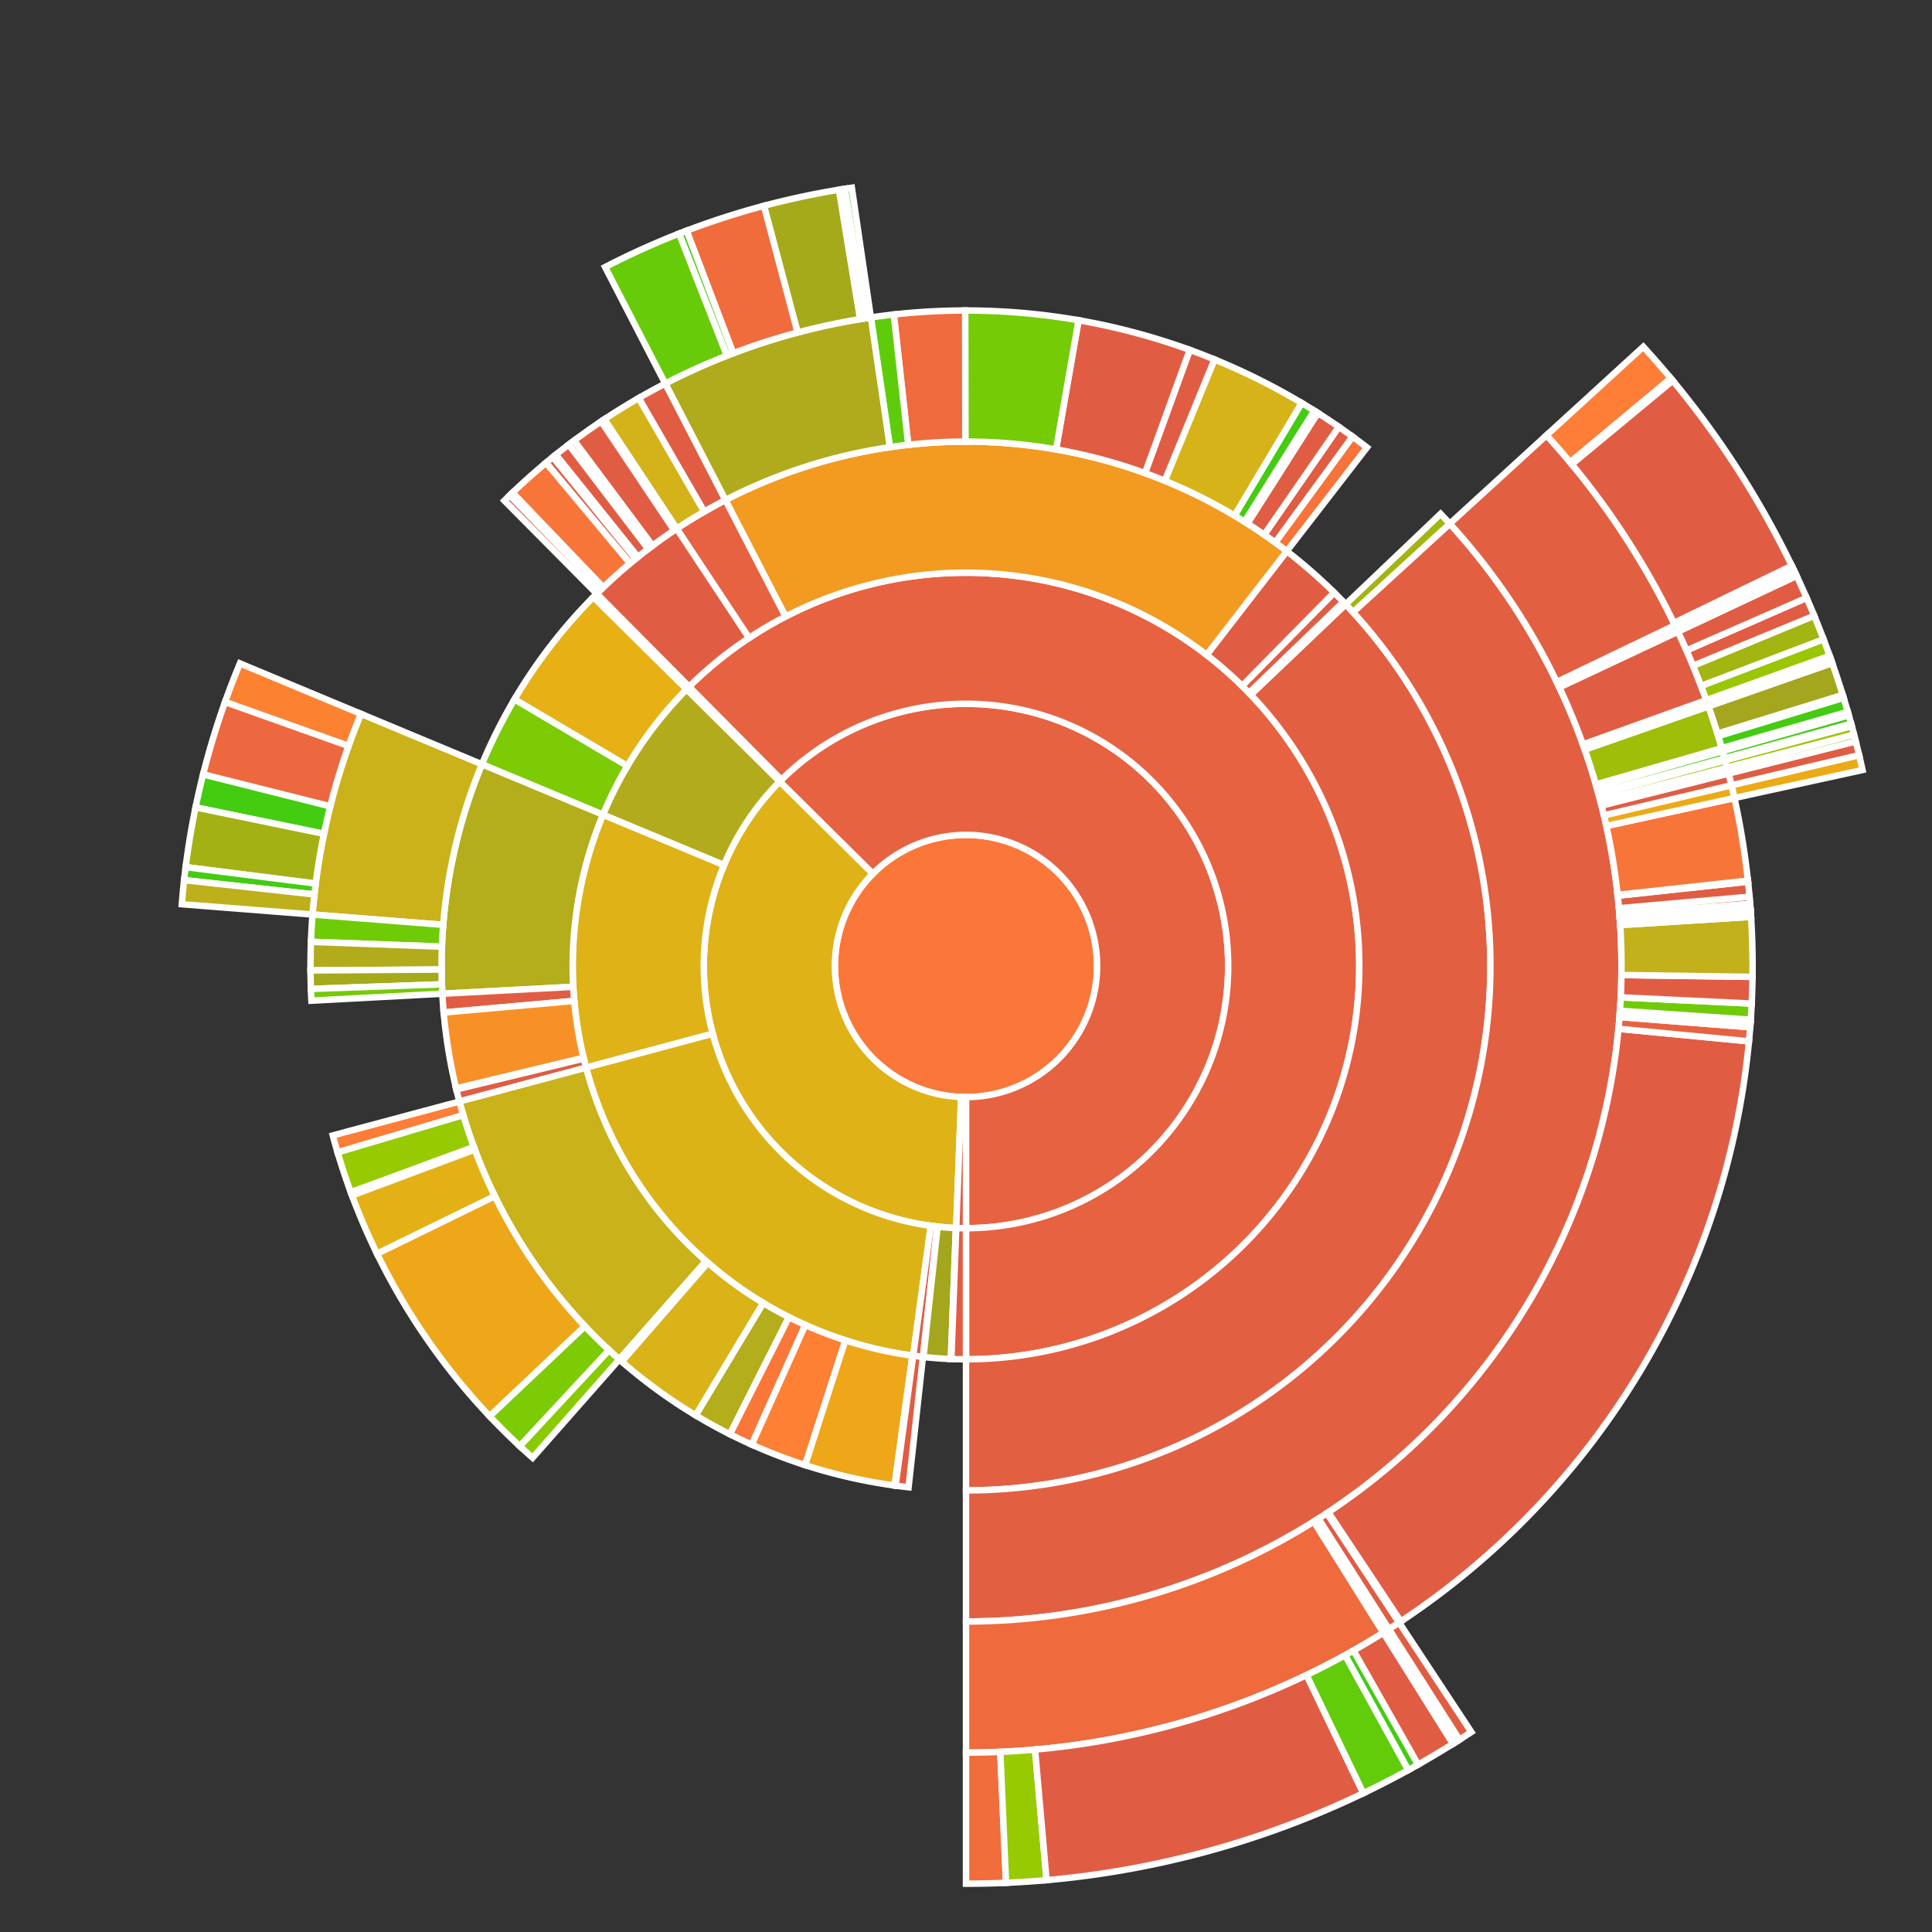 <svg baseProfile="full" width="300" height="300" viewBox="0 0 300 300" version="1.1"
xmlns="http://www.w3.org/2000/svg" xmlns:ev="http://www.w3.org/2001/xml-events"
xmlns:xlink="http://www.w3.org/1999/xlink">

<rect x="0" y="0" width="300" height="300" fill="#333333" stroke="none"/>

<style>rect.s{mask:url(#mask);}</style>
<defs>
  <pattern id="white" width="4" height="4" patternUnits="userSpaceOnUse" patternTransform="rotate(45)">
    <rect width="2" height="2" transform="translate(0,0)" fill="white"></rect>
  </pattern>
  <mask id="mask">
    <rect x="0" y="0" width="100%" height="100%" fill="url(#white)"></rect>
  </mask>
</defs>

<circle cx="150.0" cy="150.0" fill="#fa7739" r="20.357" stroke="white" stroke-width="1" />
<path d="M 150.0 170.357 L 150.0 190.714 A 40.714 40.714 0 1 0 121.068 121.354 L 135.534 135.677 A 20.357 20.357 0 1 1 150.0 170.357 z" fill="#e76241" stroke="white" stroke-width="1" />
<path d="M 150.0 190.714 L 150.0 211.071 A 61.071 61.071 0 1 0 106.989 106.643 L 121.326 121.095 A 40.714 40.714 0 1 1 150.0 190.714 z" fill="#e76241" stroke="white" stroke-width="1" />
<path d="M 150.0 211.071 L 150.0 231.429 A 81.429 81.429 0 0 0 208.956 93.832 L 194.217 107.874 A 61.071 61.071 0 0 1 150.0 211.071 z" fill="#e35f42" stroke="white" stroke-width="1" />
<path d="M 150.0 231.429 L 150.0 251.786 A 101.786 101.786 0 0 0 225.121 81.318 L 210.097 95.055 A 81.429 81.429 0 0 1 150.0 231.429 z" fill="#e35f42" stroke="white" stroke-width="1" />
<path d="M 150.0 251.786 L 150.0 272.143 A 122.143 122.143 0 0 0 214.82 253.524 L 204.017 236.27 A 101.786 101.786 0 0 1 150.0 251.786 z" fill="#ef6a3d" stroke="white" stroke-width="1" />
<path d="M 150.0 272.143 L 150.0 292.5 A 142.5 142.5 0 0 0 156.214 292.364 L 155.327 272.027 A 122.143 122.143 0 0 1 150.0 272.143 z" fill="#f26d3c" stroke="white" stroke-width="1" />
<path d="M 155.327 272.027 L 156.214 292.364 A 142.5 142.5 0 0 0 162.508 291.95 L 160.721 271.671 A 122.143 122.143 0 0 1 155.327 272.027 z" fill="#97ca00" stroke="white" stroke-width="1" />
<path d="M 160.721 271.671 L 162.508 291.95 A 142.5 142.5 0 0 0 211.699 278.45 L 202.885 260.1 A 122.143 122.143 0 0 1 160.721 271.671 z" fill="#e05d44" stroke="white" stroke-width="1" />
<path d="M 202.885 260.1 L 211.699 278.45 A 142.5 142.5 0 0 0 218.688 274.853 L 208.876 257.016 A 122.143 122.143 0 0 1 202.885 260.1 z" fill="#63cc0a" stroke="white" stroke-width="1" />
<path d="M 208.876 257.016 L 218.688 274.853 A 142.5 142.5 0 0 0 220.205 274.006 L 210.176 256.291 A 122.143 122.143 0 0 1 208.876 257.016 z" fill="#4c1" stroke="white" stroke-width="1" />
<path d="M 210.176 256.291 L 220.205 274.006 A 142.5 142.5 0 0 0 225.624 270.778 L 214.82 253.524 A 122.143 122.143 0 0 1 210.176 256.291 z" fill="#e05d44" stroke="white" stroke-width="1" />
<path d="M 204.017 236.27 L 214.82 253.524 A 122.143 122.143 0 0 0 215.218 253.274 L 204.349 236.061 A 101.786 101.786 0 0 1 204.017 236.27 z" fill="#4c1" stroke="white" stroke-width="1" />
<path d="M 214.82 253.524 L 225.624 270.778 A 142.5 142.5 0 0 0 226.088 270.486 L 215.218 253.274 A 122.143 122.143 0 0 1 214.82 253.524 z" fill="#4c1" stroke="white" stroke-width="1" />
<path d="M 204.349 236.061 L 215.218 253.274 A 122.143 122.143 0 0 0 215.681 252.98 L 204.735 235.816 A 101.786 101.786 0 0 1 204.349 236.061 z" fill="#4c1" stroke="white" stroke-width="1" />
<path d="M 215.218 253.274 L 226.088 270.486 A 142.5 142.5 0 0 0 226.628 270.143 L 215.681 252.98 A 122.143 122.143 0 0 1 215.218 253.274 z" fill="#4c1" stroke="white" stroke-width="1" />
<path d="M 204.735 235.816 L 215.681 252.98 A 122.143 122.143 0 0 0 217.259 251.956 L 206.049 234.964 A 101.786 101.786 0 0 1 204.735 235.816 z" fill="#e05d44" stroke="white" stroke-width="1" />
<path d="M 215.681 252.98 L 226.628 270.143 A 142.5 142.5 0 0 0 228.469 268.949 L 217.259 251.956 A 122.143 122.143 0 0 1 215.681 252.98 z" fill="#e05d44" stroke="white" stroke-width="1" />
<path d="M 206.049 234.964 L 217.259 251.956 A 122.143 122.143 0 0 0 217.39 251.87 L 206.158 234.892 A 101.786 101.786 0 0 1 206.049 234.964 z" fill="#4c1" stroke="white" stroke-width="1" />
<path d="M 206.158 234.892 L 217.39 251.87 A 122.143 122.143 0 0 0 217.521 251.783 L 206.267 234.819 A 101.786 101.786 0 0 1 206.158 234.892 z" fill="#4c1" stroke="white" stroke-width="1" />
<path d="M 206.267 234.819 L 217.521 251.783 A 122.143 122.143 0 0 0 271.582 161.697 L 251.318 159.747 A 101.786 101.786 0 0 1 206.267 234.819 z" fill="#e05d44" stroke="white" stroke-width="1" />
<path d="M 251.318 159.747 L 271.582 161.697 A 122.143 122.143 0 0 0 271.772 159.511 L 251.477 157.926 A 101.786 101.786 0 0 1 251.318 159.747 z" fill="#e76241" stroke="white" stroke-width="1" />
<path d="M 251.477 157.926 L 271.772 159.511 A 122.143 122.143 0 0 0 271.808 159.042 L 251.506 157.535 A 101.786 101.786 0 0 1 251.477 157.926 z" fill="#e05d44" stroke="white" stroke-width="1" />
<path d="M 251.506 157.535 L 271.808 159.042 A 122.143 122.143 0 0 0 271.858 158.339 L 251.548 156.949 A 101.786 101.786 0 0 1 251.506 157.535 z" fill="#e05d44" stroke="white" stroke-width="1" />
<path d="M 251.548 156.949 L 271.858 158.339 A 122.143 122.143 0 0 0 272.003 155.836 L 251.669 154.863 A 101.786 101.786 0 0 1 251.548 156.949 z" fill="#70cb07" stroke="white" stroke-width="1" />
<path d="M 251.669 154.863 L 272.003 155.836 A 122.143 122.143 0 0 0 272.131 151.685 L 251.776 151.404 A 101.786 101.786 0 0 1 251.669 154.863 z" fill="#e05d44" stroke="white" stroke-width="1" />
<path d="M 251.776 151.404 L 272.131 151.685 A 122.143 122.143 0 0 0 271.904 142.365 L 251.587 143.637 A 101.786 101.786 0 0 1 251.776 151.404 z" fill="#c3b11b" stroke="white" stroke-width="1" />
<path d="M 251.587 143.637 L 271.904 142.365 A 122.143 122.143 0 0 0 271.894 142.209 L 251.578 143.507 A 101.786 101.786 0 0 1 251.587 143.637 z" fill="#e05d44" stroke="white" stroke-width="1" />
<path d="M 251.578 143.507 L 271.894 142.209 A 122.143 122.143 0 0 0 271.884 142.052 L 251.57 143.377 A 101.786 101.786 0 0 1 251.578 143.507 z" fill="#e05d44" stroke="white" stroke-width="1" />
<path d="M 251.57 143.377 L 271.884 142.052 A 122.143 122.143 0 0 0 271.853 141.583 L 251.544 142.986 A 101.786 101.786 0 0 1 251.57 143.377 z" fill="#e05d44" stroke="white" stroke-width="1" />
<path d="M 251.544 142.986 L 271.853 141.583 A 122.143 122.143 0 0 0 271.842 141.427 L 251.535 142.856 A 101.786 101.786 0 0 1 251.544 142.986 z" fill="#e05d44" stroke="white" stroke-width="1" />
<path d="M 251.535 142.856 L 271.842 141.427 A 122.143 122.143 0 0 0 271.831 141.27 L 251.525 142.725 A 101.786 101.786 0 0 1 251.535 142.856 z" fill="#e05d44" stroke="white" stroke-width="1" />
<path d="M 251.525 142.725 L 271.831 141.27 A 122.143 122.143 0 0 0 271.76 140.333 L 251.466 141.944 A 101.786 101.786 0 0 1 251.525 142.725 z" fill="#e05d44" stroke="white" stroke-width="1" />
<path d="M 251.466 141.944 L 271.76 140.333 A 122.143 122.143 0 0 0 271.668 139.24 L 251.39 141.033 A 101.786 101.786 0 0 1 251.466 141.944 z" fill="#e05d44" stroke="white" stroke-width="1" />
<path d="M 251.39 141.033 L 271.668 139.24 A 122.143 122.143 0 0 0 271.438 136.9 L 251.199 139.083 A 101.786 101.786 0 0 1 251.39 141.033 z" fill="#e05d44" stroke="white" stroke-width="1" />
<path d="M 251.199 139.083 L 271.438 136.9 A 122.143 122.143 0 0 0 271.421 136.744 L 251.185 138.954 A 101.786 101.786 0 0 1 251.199 139.083 z" fill="#e05d44" stroke="white" stroke-width="1" />
<path d="M 251.185 138.954 L 271.421 136.744 A 122.143 122.143 0 0 0 269.325 123.913 L 249.437 128.261 A 101.786 101.786 0 0 1 251.185 138.954 z" fill="#f87539" stroke="white" stroke-width="1" />
<path d="M 249.437 128.261 L 269.325 123.913 A 122.143 122.143 0 0 0 268.873 121.927 L 249.061 126.605 A 101.786 101.786 0 0 1 249.437 128.261 z" fill="#ecaa17" stroke="white" stroke-width="1" />
<path d="M 269.325 123.913 L 289.212 119.565 A 142.5 142.5 0 0 0 288.685 117.248 L 268.873 121.927 A 122.143 122.143 0 0 1 269.325 123.913 z" fill="#ecaa17" stroke="white" stroke-width="1" />
<path d="M 249.061 126.605 L 268.873 121.927 A 122.143 122.143 0 0 0 268.427 120.1 L 248.689 125.083 A 101.786 101.786 0 0 1 249.061 126.605 z" fill="#e05d44" stroke="white" stroke-width="1" />
<path d="M 268.873 121.927 L 288.685 117.248 A 142.5 142.5 0 0 0 288.164 115.116 L 268.427 120.1 A 122.143 122.143 0 0 1 268.873 121.927 z" fill="#e05d44" stroke="white" stroke-width="1" />
<path d="M 248.689 125.083 L 268.427 120.1 A 122.143 122.143 0 0 0 268.193 119.189 L 248.494 124.324 A 101.786 101.786 0 0 1 248.689 125.083 z" fill="#9fbc0b" stroke="white" stroke-width="1" />
<path d="M 268.427 120.1 L 288.164 115.116 A 142.5 142.5 0 0 0 287.892 114.054 L 268.193 119.189 A 122.143 122.143 0 0 1 268.427 120.1 z" fill="#9fbc0b" stroke="white" stroke-width="1" />
<path d="M 248.494 124.324 L 268.193 119.189 A 122.143 122.143 0 0 0 267.891 118.053 L 248.242 123.377 A 101.786 101.786 0 0 1 248.494 124.324 z" fill="#9ac603" stroke="white" stroke-width="1" />
<path d="M 268.193 119.189 L 287.892 114.054 A 142.5 142.5 0 0 0 287.539 112.728 L 267.891 118.053 A 122.143 122.143 0 0 1 268.193 119.189 z" fill="#9ac603" stroke="white" stroke-width="1" />
<path d="M 248.242 123.377 L 267.891 118.053 A 122.143 122.143 0 0 0 267.809 117.751 L 248.174 123.125 A 101.786 101.786 0 0 1 248.242 123.377 z" fill="#4c1" stroke="white" stroke-width="1" />
<path d="M 267.891 118.053 L 287.539 112.728 A 142.5 142.5 0 0 0 287.443 112.376 L 267.809 117.751 A 122.143 122.143 0 0 1 267.891 118.053 z" fill="#4c1" stroke="white" stroke-width="1" />
<path d="M 248.174 123.125 L 267.809 117.751 A 122.143 122.143 0 0 0 267.493 116.618 L 247.911 122.182 A 101.786 101.786 0 0 1 248.174 123.125 z" fill="#4c1" stroke="white" stroke-width="1" />
<path d="M 267.809 117.751 L 287.443 112.376 A 142.5 142.5 0 0 0 287.075 111.055 L 267.493 116.618 A 122.143 122.143 0 0 1 267.809 117.751 z" fill="#4c1" stroke="white" stroke-width="1" />
<path d="M 247.911 122.182 L 267.493 116.618 A 122.143 122.143 0 0 0 267.363 116.166 L 247.803 121.805 A 101.786 101.786 0 0 1 247.911 122.182 z" fill="#4c1" stroke="white" stroke-width="1" />
<path d="M 267.493 116.618 L 287.075 111.055 A 142.5 142.5 0 0 0 286.924 110.527 L 267.363 116.166 A 122.143 122.143 0 0 1 267.493 116.618 z" fill="#4c1" stroke="white" stroke-width="1" />
<path d="M 247.803 121.805 L 267.363 116.166 A 122.143 122.143 0 0 0 265.293 109.672 L 246.078 116.393 A 101.786 101.786 0 0 1 247.803 121.805 z" fill="#9ebe09" stroke="white" stroke-width="1" />
<path d="M 267.363 116.166 L 286.924 110.527 A 142.5 142.5 0 0 0 286.273 108.337 L 266.806 114.288 A 122.143 122.143 0 0 1 267.363 116.166 z" fill="#4c1" stroke="white" stroke-width="1" />
<path d="M 266.806 114.288 L 286.273 108.337 A 142.5 142.5 0 0 0 286.139 107.9 L 266.691 113.914 A 122.143 122.143 0 0 1 266.806 114.288 z" fill="#4c1" stroke="white" stroke-width="1" />
<path d="M 266.691 113.914 L 286.139 107.9 A 142.5 142.5 0 0 0 284.509 102.951 L 265.293 109.672 A 122.143 122.143 0 0 1 266.691 113.914 z" fill="#a4a61d" stroke="white" stroke-width="1" />
<path d="M 246.078 116.393 L 265.293 109.672 A 122.143 122.143 0 0 0 265.111 109.155 L 245.926 115.962 A 101.786 101.786 0 0 1 246.078 116.393 z" fill="#4c1" stroke="white" stroke-width="1" />
<path d="M 265.293 109.672 L 284.509 102.951 A 142.5 142.5 0 0 0 284.296 102.347 L 265.111 109.155 A 122.143 122.143 0 0 1 265.293 109.672 z" fill="#4c1" stroke="white" stroke-width="1" />
<path d="M 245.926 115.962 L 265.111 109.155 A 122.143 122.143 0 0 0 264.953 108.712 L 245.794 115.593 A 101.786 101.786 0 0 1 245.926 115.962 z" fill="#e05d44" stroke="white" stroke-width="1" />
<path d="M 265.111 109.155 L 284.296 102.347 A 142.5 142.5 0 0 0 284.112 101.83 L 264.953 108.712 A 122.143 122.143 0 0 1 265.111 109.155 z" fill="#e05d44" stroke="white" stroke-width="1" />
<path d="M 245.794 115.593 L 264.953 108.712 A 122.143 122.143 0 0 0 260.554 98.071 L 242.128 106.726 A 101.786 101.786 0 0 1 245.794 115.593 z" fill="#e05d44" stroke="white" stroke-width="1" />
<path d="M 264.953 108.712 L 284.112 101.83 A 142.5 142.5 0 0 0 283.16 99.258 L 264.137 106.507 A 122.143 122.143 0 0 1 264.953 108.712 z" fill="#9ac603" stroke="white" stroke-width="1" />
<path d="M 264.137 106.507 L 283.16 99.258 A 142.5 142.5 0 0 0 281.71 95.605 L 262.894 103.376 A 122.143 122.143 0 0 1 264.137 106.507 z" fill="#a2b511" stroke="white" stroke-width="1" />
<path d="M 262.894 103.376 L 281.71 95.605 A 142.5 142.5 0 0 0 280.529 92.829 L 261.882 100.996 A 122.143 122.143 0 0 1 262.894 103.376 z" fill="#e05d44" stroke="white" stroke-width="1" />
<path d="M 261.882 100.996 L 280.529 92.829 A 142.5 142.5 0 0 0 278.98 89.416 L 260.554 98.071 A 122.143 122.143 0 0 1 261.882 100.996 z" fill="#e05d44" stroke="white" stroke-width="1" />
<path d="M 242.128 106.726 L 260.554 98.071 A 122.143 122.143 0 0 0 260.32 97.575 L 241.933 106.312 A 101.786 101.786 0 0 1 242.128 106.726 z" fill="#4c1" stroke="white" stroke-width="1" />
<path d="M 260.554 98.071 L 278.98 89.416 A 142.5 142.5 0 0 0 278.706 88.837 L 260.32 97.575 A 122.143 122.143 0 0 1 260.554 98.071 z" fill="#4c1" stroke="white" stroke-width="1" />
<path d="M 241.933 106.312 L 260.32 97.575 A 122.143 122.143 0 0 0 260.083 97.08 L 241.736 105.9 A 101.786 101.786 0 0 1 241.933 106.312 z" fill="#e76241" stroke="white" stroke-width="1" />
<path d="M 260.32 97.575 L 278.706 88.837 A 142.5 142.5 0 0 0 278.431 88.26 L 260.083 97.08 A 122.143 122.143 0 0 1 260.32 97.575 z" fill="#e76241" stroke="white" stroke-width="1" />
<path d="M 241.736 105.9 L 260.083 97.08 A 122.143 122.143 0 0 0 240.145 67.582 L 225.121 81.318 A 101.786 101.786 0 0 1 241.736 105.9 z" fill="#e35f42" stroke="white" stroke-width="1" />
<path d="M 260.083 97.08 L 278.431 88.26 A 142.5 142.5 0 0 0 278.232 87.848 L 259.913 96.727 A 122.143 122.143 0 0 1 260.083 97.08 z" fill="#efa41b" stroke="white" stroke-width="1" />
<path d="M 259.913 96.727 L 278.232 87.848 A 142.5 142.5 0 0 0 259.731 59.085 L 244.055 72.073 A 122.143 122.143 0 0 1 259.913 96.727 z" fill="#e05d44" stroke="white" stroke-width="1" />
<path d="M 244.055 72.073 L 259.731 59.085 A 142.5 142.5 0 0 0 259.438 58.734 L 243.804 71.772 A 122.143 122.143 0 0 1 244.055 72.073 z" fill="#efa41b" stroke="white" stroke-width="1" />
<path d="M 243.804 71.772 L 259.438 58.734 A 142.5 142.5 0 0 0 255.169 53.845 L 240.145 67.582 A 122.143 122.143 0 0 1 243.804 71.772 z" fill="#fe7d37" stroke="white" stroke-width="1" />
<path d="M 210.097 95.055 L 225.121 81.318 A 101.786 101.786 0 0 0 223.695 79.791 L 208.956 93.832 A 81.429 81.429 0 0 1 210.097 95.055 z" fill="#a2b511" stroke="white" stroke-width="1" />
<path d="M 194.217 107.874 L 208.956 93.832 A 81.429 81.429 0 0 0 208.595 93.455 L 193.946 107.592 A 61.071 61.071 0 0 1 194.217 107.874 z" fill="#e05d44" stroke="white" stroke-width="1" />
<path d="M 193.946 107.592 L 208.595 93.455 A 81.429 81.429 0 0 0 207.162 92.007 L 192.871 106.505 A 61.071 61.071 0 0 1 193.946 107.592 z" fill="#e05d44" stroke="white" stroke-width="1" />
<path d="M 192.871 106.505 L 207.162 92.007 A 81.429 81.429 0 0 0 199.81 85.583 L 187.358 101.687 A 61.071 61.071 0 0 1 192.871 106.505 z" fill="#e05d44" stroke="white" stroke-width="1" />
<path d="M 187.358 101.687 L 199.81 85.583 A 81.429 81.429 0 0 0 112.639 77.648 L 121.98 95.736 A 61.071 61.071 0 0 1 187.358 101.687 z" fill="#f39a21" stroke="white" stroke-width="1" />
<path d="M 199.81 85.583 L 212.263 69.479 A 101.786 101.786 0 0 0 210.018 67.792 L 198.015 84.234 A 81.429 81.429 0 0 1 199.81 85.583 z" fill="#f7733a" stroke="white" stroke-width="1" />
<path d="M 198.015 84.234 L 210.018 67.792 A 101.786 101.786 0 0 0 207.889 66.279 L 196.311 83.023 A 81.429 81.429 0 0 1 198.015 84.234 z" fill="#e05d44" stroke="white" stroke-width="1" />
<path d="M 196.311 83.023 L 207.889 66.279 A 101.786 101.786 0 0 0 204.624 64.113 L 193.7 81.291 A 81.429 81.429 0 0 1 196.311 83.023 z" fill="#e05d44" stroke="white" stroke-width="1" />
<path d="M 193.7 81.291 L 204.624 64.113 A 101.786 101.786 0 0 0 204.072 63.765 L 193.258 81.012 A 81.429 81.429 0 0 1 193.7 81.291 z" fill="#e05d44" stroke="white" stroke-width="1" />
<path d="M 193.258 81.012 L 204.072 63.765 A 101.786 101.786 0 0 0 202.123 62.572 L 191.698 80.058 A 81.429 81.429 0 0 1 193.258 81.012 z" fill="#4c1" stroke="white" stroke-width="1" />
<path d="M 191.698 80.058 L 202.123 62.572 A 101.786 101.786 0 0 0 188.582 55.81 L 180.866 74.648 A 81.429 81.429 0 0 1 191.698 80.058 z" fill="#d6b318" stroke="white" stroke-width="1" />
<path d="M 180.866 74.648 L 188.582 55.81 A 101.786 101.786 0 0 0 184.745 54.328 L 177.796 73.462 A 81.429 81.429 0 0 1 180.866 74.648 z" fill="#e05d44" stroke="white" stroke-width="1" />
<path d="M 177.796 73.462 L 184.745 54.328 A 101.786 101.786 0 0 0 167.478 49.726 L 163.983 69.781 A 81.429 81.429 0 0 1 177.796 73.462 z" fill="#e05d44" stroke="white" stroke-width="1" />
<path d="M 163.983 69.781 L 167.478 49.726 A 101.786 101.786 0 0 0 149.869 48.214 L 149.896 68.571 A 81.429 81.429 0 0 1 163.983 69.781 z" fill="#74cb06" stroke="white" stroke-width="1" />
<path d="M 149.896 68.571 L 149.869 48.214 A 101.786 101.786 0 0 0 138.791 48.833 L 141.033 69.067 A 81.429 81.429 0 0 1 149.896 68.571 z" fill="#ef6a3d" stroke="white" stroke-width="1" />
<path d="M 141.033 69.067 L 138.791 48.833 A 101.786 101.786 0 0 0 135.229 49.292 L 138.184 69.433 A 81.429 81.429 0 0 1 141.033 69.067 z" fill="#5fcc0b" stroke="white" stroke-width="1" />
<path d="M 138.184 69.433 L 135.229 49.292 A 101.786 101.786 0 0 0 103.299 59.56 L 112.639 77.648 A 81.429 81.429 0 0 1 138.184 69.433 z" fill="#afab1c" stroke="white" stroke-width="1" />
<path d="M 135.229 49.292 L 132.275 29.15 A 122.143 122.143 0 0 0 131.191 29.314 L 134.326 49.428 A 101.786 101.786 0 0 1 135.229 49.292 z" fill="#4c1" stroke="white" stroke-width="1" />
<path d="M 134.326 49.428 L 131.191 29.314 A 122.143 122.143 0 0 0 130.262 29.462 L 133.552 49.552 A 101.786 101.786 0 0 1 134.326 49.428 z" fill="#fa7739" stroke="white" stroke-width="1" />
<path d="M 133.552 49.552 L 130.262 29.462 A 122.143 122.143 0 0 0 118.621 31.957 L 123.85 51.631 A 101.786 101.786 0 0 1 133.552 49.552 z" fill="#a4aa1a" stroke="white" stroke-width="1" />
<path d="M 123.85 51.631 L 118.621 31.957 A 122.143 122.143 0 0 0 106.617 35.821 L 113.848 54.851 A 101.786 101.786 0 0 1 123.85 51.631 z" fill="#f06c3d" stroke="white" stroke-width="1" />
<path d="M 113.848 54.851 L 106.617 35.821 A 122.143 122.143 0 0 0 105.447 36.272 L 112.873 55.227 A 101.786 101.786 0 0 1 113.848 54.851 z" fill="#4c1" stroke="white" stroke-width="1" />
<path d="M 112.873 55.227 L 105.447 36.272 A 122.143 122.143 0 0 0 93.959 41.472 L 103.299 59.56 A 101.786 101.786 0 0 1 112.873 55.227 z" fill="#68cb09" stroke="white" stroke-width="1" />
<path d="M 121.98 95.736 L 112.639 77.648 A 81.429 81.429 0 0 0 105.073 82.087 L 116.305 99.065 A 61.071 61.071 0 0 1 121.98 95.736 z" fill="#e76241" stroke="white" stroke-width="1" />
<path d="M 112.639 77.648 L 103.299 59.56 A 101.786 101.786 0 0 0 99.173 61.813 L 109.339 79.45 A 81.429 81.429 0 0 1 112.639 77.648 z" fill="#e05d44" stroke="white" stroke-width="1" />
<path d="M 109.339 79.45 L 99.173 61.813 A 101.786 101.786 0 0 0 93.842 65.108 L 105.073 82.087 A 81.429 81.429 0 0 1 109.339 79.45 z" fill="#d3b319" stroke="white" stroke-width="1" />
<path d="M 116.305 99.065 L 105.073 82.087 A 81.429 81.429 0 0 0 92.653 92.191 L 106.989 106.643 A 61.071 61.071 0 0 1 116.305 99.065 z" fill="#e05d44" stroke="white" stroke-width="1" />
<path d="M 105.073 82.087 L 93.842 65.108 A 101.786 101.786 0 0 0 93.353 65.434 L 104.682 82.347 A 81.429 81.429 0 0 1 105.073 82.087 z" fill="#4c1" stroke="white" stroke-width="1" />
<path d="M 104.682 82.347 L 93.353 65.434 A 101.786 101.786 0 0 0 89.141 68.412 L 101.313 84.73 A 81.429 81.429 0 0 1 104.682 82.347 z" fill="#e05d44" stroke="white" stroke-width="1" />
<path d="M 101.313 84.73 L 89.141 68.412 A 101.786 101.786 0 0 0 88.307 69.041 L 100.646 85.233 A 81.429 81.429 0 0 1 101.313 84.73 z" fill="#e05d44" stroke="white" stroke-width="1" />
<path d="M 100.646 85.233 L 88.307 69.041 A 101.786 101.786 0 0 0 86.301 70.61 L 99.041 86.488 A 81.429 81.429 0 0 1 100.646 85.233 z" fill="#e05d44" stroke="white" stroke-width="1" />
<path d="M 99.041 86.488 L 86.301 70.61 A 101.786 101.786 0 0 0 85.844 70.979 L 98.675 86.783 A 81.429 81.429 0 0 1 99.041 86.488 z" fill="#e05d44" stroke="white" stroke-width="1" />
<path d="M 98.675 86.783 L 85.844 70.979 A 101.786 101.786 0 0 0 84.785 71.851 L 97.828 87.481 A 81.429 81.429 0 0 1 98.675 86.783 z" fill="#e05d44" stroke="white" stroke-width="1" />
<path d="M 97.828 87.481 L 84.785 71.851 A 101.786 101.786 0 0 0 79.578 76.508 L 93.663 91.206 A 81.429 81.429 0 0 1 97.828 87.481 z" fill="#f87539" stroke="white" stroke-width="1" />
<path d="M 93.663 91.206 L 79.578 76.508 A 101.786 101.786 0 0 0 79.155 76.916 L 93.324 91.533 A 81.429 81.429 0 0 1 93.663 91.206 z" fill="#f98b2c" stroke="white" stroke-width="1" />
<path d="M 93.324 91.533 L 79.155 76.916 A 101.786 101.786 0 0 0 78.316 77.739 L 92.653 92.191 A 81.429 81.429 0 0 1 93.324 91.533 z" fill="#e05d44" stroke="white" stroke-width="1" />
<path d="M 121.326 121.095 L 106.989 106.643 A 61.071 61.071 0 0 0 106.602 107.031 L 121.068 121.354 A 40.714 40.714 0 0 1 121.326 121.095 z" fill="#baaf1b" stroke="white" stroke-width="1" />
<path d="M 106.989 106.643 L 92.653 92.191 A 81.429 81.429 0 0 0 92.136 92.708 L 106.602 107.031 A 61.071 61.071 0 0 1 106.989 106.643 z" fill="#baaf1b" stroke="white" stroke-width="1" />
<path d="M 135.534 135.677 L 121.068 121.354 A 40.714 40.714 0 0 0 148.485 190.686 L 149.243 170.343 A 20.357 20.357 0 0 1 135.534 135.677 z" fill="#dfb317" stroke="white" stroke-width="1" />
<path d="M 121.068 121.354 L 106.602 107.031 A 61.071 61.071 0 0 0 93.628 126.507 L 112.419 134.338 A 40.714 40.714 0 0 1 121.068 121.354 z" fill="#b2ac1c" stroke="white" stroke-width="1" />
<path d="M 106.602 107.031 L 92.136 92.708 A 81.429 81.429 0 0 0 79.885 108.594 L 97.414 118.946 A 61.071 61.071 0 0 1 106.602 107.031 z" fill="#e7b015" stroke="white" stroke-width="1" />
<path d="M 97.414 118.946 L 79.885 108.594 A 81.429 81.429 0 0 0 74.837 118.676 L 93.628 126.507 A 61.071 61.071 0 0 1 97.414 118.946 z" fill="#7dcb05" stroke="white" stroke-width="1" />
<path d="M 112.419 134.338 L 93.628 126.507 A 61.071 61.071 0 0 0 91.004 165.784 L 110.669 160.523 A 40.714 40.714 0 0 1 112.419 134.338 z" fill="#dfb317" stroke="white" stroke-width="1" />
<path d="M 93.628 126.507 L 74.837 118.676 A 81.429 81.429 0 0 0 68.685 154.308 L 89.014 153.231 A 61.071 61.071 0 0 1 93.628 126.507 z" fill="#b4ad1c" stroke="white" stroke-width="1" />
<path d="M 74.837 118.676 L 56.047 110.845 A 101.786 101.786 0 0 0 48.528 142.009 L 68.823 143.607 A 81.429 81.429 0 0 1 74.837 118.676 z" fill="#ccb21a" stroke="white" stroke-width="1" />
<path d="M 56.047 110.845 L 37.256 103.014 A 122.143 122.143 0 0 0 34.942 109.007 L 54.118 115.839 A 101.786 101.786 0 0 1 56.047 110.845 z" fill="#fc8232" stroke="white" stroke-width="1" />
<path d="M 54.118 115.839 L 34.942 109.007 A 122.143 122.143 0 0 0 31.535 120.252 L 51.279 125.21 A 101.786 101.786 0 0 1 54.118 115.839 z" fill="#ed683e" stroke="white" stroke-width="1" />
<path d="M 51.279 125.21 L 31.535 120.252 A 122.143 122.143 0 0 0 30.366 125.369 L 50.305 129.475 A 101.786 101.786 0 0 1 51.279 125.21 z" fill="#4c1" stroke="white" stroke-width="1" />
<path d="M 50.305 129.475 L 30.366 125.369 A 122.143 122.143 0 0 0 28.826 134.643 L 49.022 137.203 A 101.786 101.786 0 0 1 50.305 129.475 z" fill="#a3b114" stroke="white" stroke-width="1" />
<path d="M 49.022 137.203 L 28.826 134.643 A 122.143 122.143 0 0 0 28.587 136.666 L 48.823 138.889 A 101.786 101.786 0 0 1 49.022 137.203 z" fill="#4c1" stroke="white" stroke-width="1" />
<path d="M 48.823 138.889 L 28.587 136.666 A 122.143 122.143 0 0 0 28.234 140.411 L 48.528 142.009 A 101.786 101.786 0 0 1 48.823 138.889 z" fill="#bdb01b" stroke="white" stroke-width="1" />
<path d="M 68.823 143.607 L 48.528 142.009 A 101.786 101.786 0 0 0 48.284 146.246 L 68.627 146.997 A 81.429 81.429 0 0 1 68.823 143.607 z" fill="#70cb07" stroke="white" stroke-width="1" />
<path d="M 68.627 146.997 L 48.284 146.246 A 101.786 101.786 0 0 0 48.217 150.686 L 68.573 150.549 A 81.429 81.429 0 0 1 68.627 146.997 z" fill="#b2ac1c" stroke="white" stroke-width="1" />
<path d="M 68.573 150.549 L 48.217 150.686 A 101.786 101.786 0 0 0 48.276 153.558 L 68.621 152.846 A 81.429 81.429 0 0 1 68.573 150.549 z" fill="#a4aa1a" stroke="white" stroke-width="1" />
<path d="M 68.621 152.846 L 48.276 153.558 A 101.786 101.786 0 0 0 48.357 155.385 L 68.685 154.308 A 81.429 81.429 0 0 1 68.621 152.846 z" fill="#74cb06" stroke="white" stroke-width="1" />
<path d="M 89.014 153.231 L 68.685 154.308 A 81.429 81.429 0 0 0 68.893 157.226 L 89.169 155.419 A 61.071 61.071 0 0 1 89.014 153.231 z" fill="#e05d44" stroke="white" stroke-width="1" />
<path d="M 89.169 155.419 L 68.893 157.226 A 81.429 81.429 0 0 0 70.824 169.021 L 90.618 164.265 A 61.071 61.071 0 0 1 89.169 155.419 z" fill="#f79127" stroke="white" stroke-width="1" />
<path d="M 90.618 164.265 L 70.824 169.021 A 81.429 81.429 0 0 0 70.861 169.173 L 90.646 164.38 A 61.071 61.071 0 0 1 90.618 164.265 z" fill="#4c1" stroke="white" stroke-width="1" />
<path d="M 90.646 164.38 L 70.861 169.173 A 81.429 81.429 0 0 0 71.338 171.046 L 91.004 165.784 A 61.071 61.071 0 0 1 90.646 164.38 z" fill="#e05d44" stroke="white" stroke-width="1" />
<path d="M 110.669 160.523 L 91.004 165.784 A 61.071 61.071 0 0 0 141.797 210.518 L 144.531 190.345 A 40.714 40.714 0 0 1 110.669 160.523 z" fill="#dcb317" stroke="white" stroke-width="1" />
<path d="M 91.004 165.784 L 71.338 171.046 A 81.429 81.429 0 0 0 96.162 211.091 L 109.622 195.818 A 61.071 61.071 0 0 1 91.004 165.784 z" fill="#c9b21a" stroke="white" stroke-width="1" />
<path d="M 71.338 171.046 L 51.673 176.307 A 101.786 101.786 0 0 0 52.417 178.947 L 71.934 173.157 A 81.429 81.429 0 0 1 71.338 171.046 z" fill="#fe7d37" stroke="white" stroke-width="1" />
<path d="M 71.934 173.157 L 52.417 178.947 A 101.786 101.786 0 0 0 54.474 185.143 L 73.579 178.115 A 81.429 81.429 0 0 1 71.934 173.157 z" fill="#97ca00" stroke="white" stroke-width="1" />
<path d="M 73.579 178.115 L 54.474 185.143 A 101.786 101.786 0 0 0 54.655 185.633 L 73.724 178.506 A 81.429 81.429 0 0 1 73.579 178.115 z" fill="#4c1" stroke="white" stroke-width="1" />
<path d="M 73.724 178.506 L 54.655 185.633 A 101.786 101.786 0 0 0 58.549 194.688 L 76.839 185.75 A 81.429 81.429 0 0 1 73.724 178.506 z" fill="#e3b116" stroke="white" stroke-width="1" />
<path d="M 76.839 185.75 L 58.549 194.688 A 101.786 101.786 0 0 0 76.035 219.925 L 90.828 205.94 A 81.429 81.429 0 0 1 76.839 185.75 z" fill="#eea719" stroke="white" stroke-width="1" />
<path d="M 90.828 205.94 L 76.035 219.925 A 101.786 101.786 0 0 0 80.718 224.568 L 94.574 209.654 A 81.429 81.429 0 0 1 90.828 205.94 z" fill="#7dcb05" stroke="white" stroke-width="1" />
<path d="M 94.574 209.654 L 80.718 224.568 A 101.786 101.786 0 0 0 82.703 226.364 L 96.162 211.091 A 81.429 81.429 0 0 1 94.574 209.654 z" fill="#8aca02" stroke="white" stroke-width="1" />
<path d="M 109.622 195.818 L 96.162 211.091 A 81.429 81.429 0 0 0 96.555 211.435 L 109.917 196.076 A 61.071 61.071 0 0 1 109.622 195.818 z" fill="#e05d44" stroke="white" stroke-width="1" />
<path d="M 109.917 196.076 L 96.555 211.435 A 81.429 81.429 0 0 0 108.033 219.781 L 118.525 202.336 A 61.071 61.071 0 0 1 109.917 196.076 z" fill="#d9b318" stroke="white" stroke-width="1" />
<path d="M 118.525 202.336 L 108.033 219.781 A 81.429 81.429 0 0 0 113.337 222.708 L 122.503 204.531 A 61.071 61.071 0 0 1 118.525 202.336 z" fill="#b4ad1c" stroke="white" stroke-width="1" />
<path d="M 122.503 204.531 L 113.337 222.708 A 81.429 81.429 0 0 0 116.734 224.323 L 125.05 205.743 A 61.071 61.071 0 0 1 122.503 204.531 z" fill="#fa7739" stroke="white" stroke-width="1" />
<path d="M 125.05 205.743 L 116.734 224.323 A 81.429 81.429 0 0 0 125.021 227.503 L 131.266 208.127 A 61.071 61.071 0 0 1 125.05 205.743 z" fill="#fd8035" stroke="white" stroke-width="1" />
<path d="M 131.266 208.127 L 125.021 227.503 A 81.429 81.429 0 0 0 138.908 230.67 L 141.681 210.502 A 61.071 61.071 0 0 1 131.266 208.127 z" fill="#eea719" stroke="white" stroke-width="1" />
<path d="M 141.681 210.502 L 138.908 230.67 A 81.429 81.429 0 0 0 139.063 230.691 L 141.797 210.518 A 61.071 61.071 0 0 1 141.681 210.502 z" fill="#4c1" stroke="white" stroke-width="1" />
<path d="M 144.531 190.345 L 141.797 210.518 A 61.071 61.071 0 0 0 143.314 210.704 L 145.543 190.47 A 40.714 40.714 0 0 1 144.531 190.345 z" fill="#e05d44" stroke="white" stroke-width="1" />
<path d="M 141.797 210.518 L 139.063 230.691 A 81.429 81.429 0 0 0 141.085 230.939 L 143.314 210.704 A 61.071 61.071 0 0 1 141.797 210.518 z" fill="#e05d44" stroke="white" stroke-width="1" />
<path d="M 145.543 190.47 L 143.314 210.704 A 61.071 61.071 0 0 0 143.392 210.713 L 145.594 190.475 A 40.714 40.714 0 0 1 145.543 190.47 z" fill="#e05d44" stroke="white" stroke-width="1" />
<path d="M 145.594 190.475 L 143.392 210.713 A 61.071 61.071 0 0 0 147.65 211.026 L 148.433 190.684 A 40.714 40.714 0 0 1 145.594 190.475 z" fill="#a4a61d" stroke="white" stroke-width="1" />
<path d="M 148.433 190.684 L 147.65 211.026 A 61.071 61.071 0 0 0 147.728 211.029 L 148.485 190.686 A 40.714 40.714 0 0 1 148.433 190.684 z" fill="#e05d44" stroke="white" stroke-width="1" />
<path d="M 149.243 170.343 L 148.485 190.686 A 40.714 40.714 0 0 0 150.0 190.714 L 150.0 170.357 A 20.357 20.357 0 0 1 149.243 170.343 z" fill="#e05d44" stroke="white" stroke-width="1" />
<path d="M 148.485 190.686 L 147.728 211.029 A 61.071 61.071 0 0 0 150 211.071 L 150.0 190.714 A 40.714 40.714 0 0 1 148.485 190.686 z" fill="#e05d44" stroke="white" stroke-width="1" />
</svg>